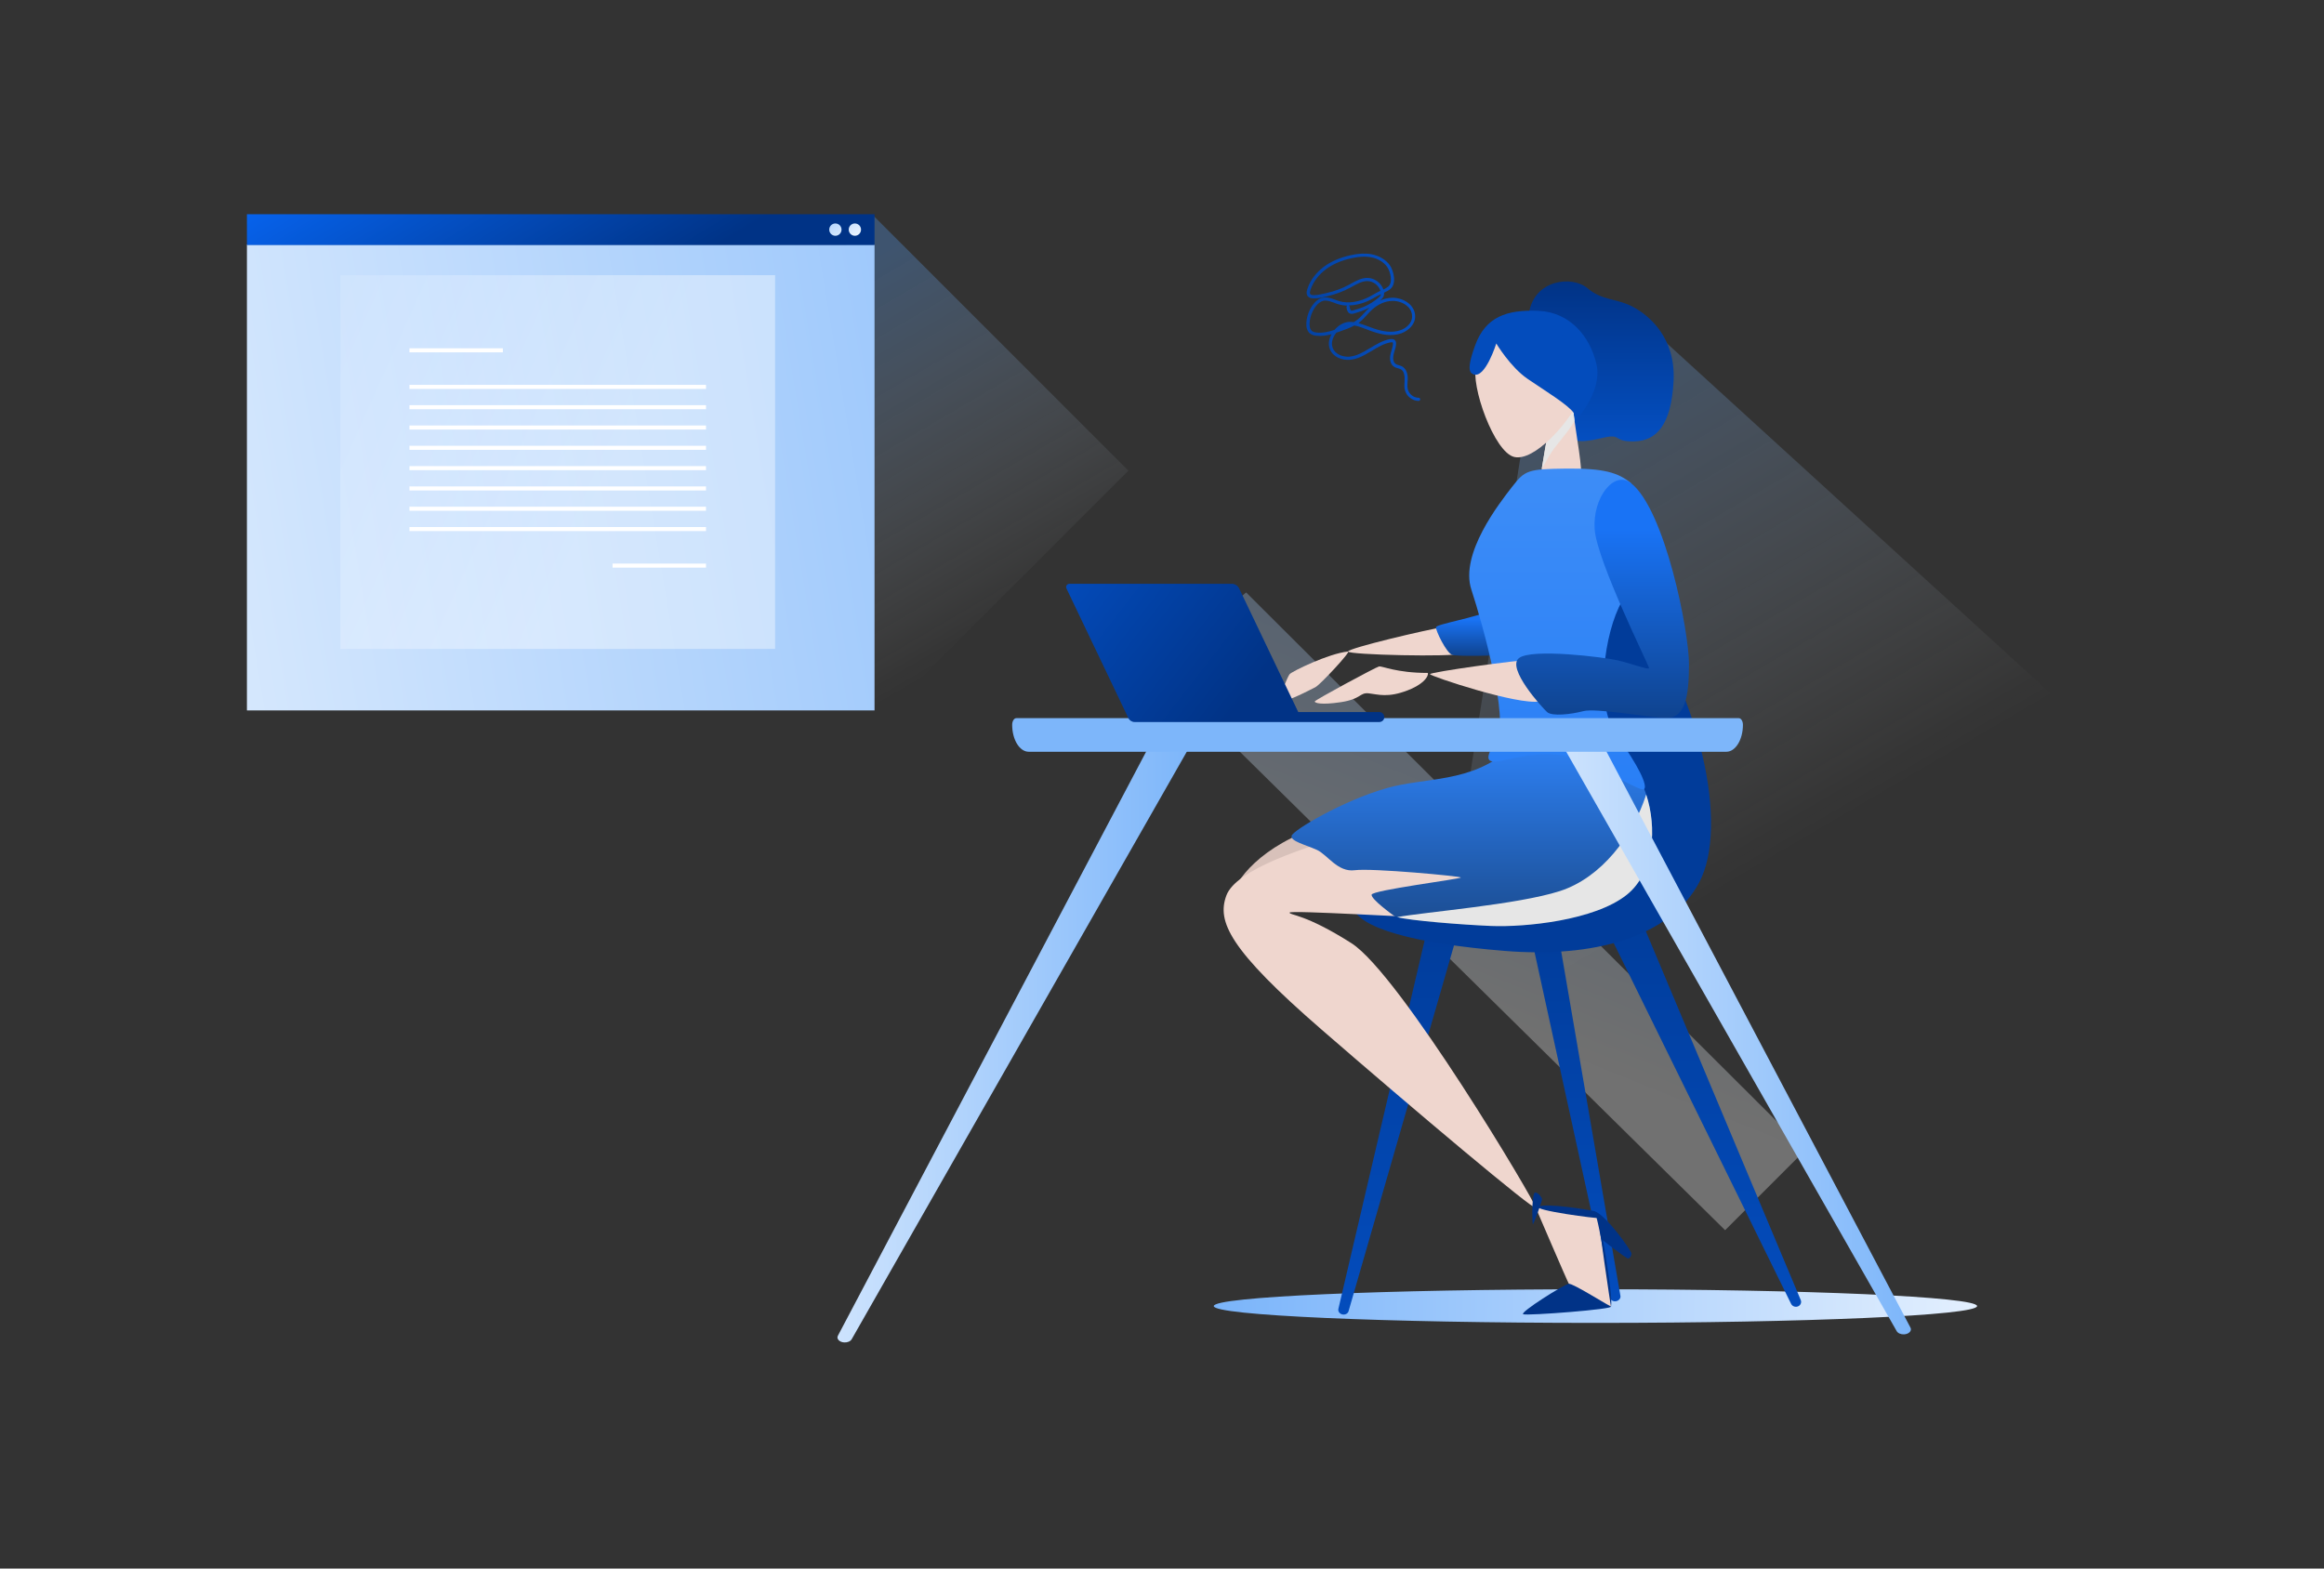 <svg width="320" height="216" viewBox="0 0 320 216" fill="none" xmlns="http://www.w3.org/2000/svg">
<rect x="0" y="0" width="320" height="216" fill="#333333" stroke="none"/>
<path d="M219.678 182.173C248.702 182.173 272.23 181.136 272.23 179.857C272.23 178.578 248.702 177.542 219.678 177.542C190.655 177.542 167.127 178.578 167.127 179.857C167.127 181.136 190.655 182.173 219.678 182.173Z" fill="url(#paint0_linear_3870_504344)"/>
<path opacity="0.3" d="M286.552 99.315L224.426 42.63L209.613 61.306L200.36 119.712L232.316 153.551L286.552 99.315Z" fill="url(#paint1_linear_3870_504344)"/>
<path opacity="0.3" d="M248.599 158.348L171.586 81.585L159.031 91.999L237.537 169.41L248.599 158.348Z" fill="url(#paint2_linear_3870_504344)"/>
<path d="M247.563 179.902C247.928 179.758 248.099 179.363 247.946 179.016L224.476 123.125L219.856 125.108L246.622 179.548C246.787 179.886 247.204 180.044 247.563 179.902Z" fill="url(#paint3_linear_3870_504344)"/>
<path d="M184.836 181.008C184.45 180.924 184.206 180.579 184.288 180.237L197.166 125.203L201.23 126.639L185.69 180.556C185.596 180.892 185.217 181.09 184.838 181.008H184.836Z" fill="url(#paint4_linear_3870_504344)"/>
<path d="M222.539 179.18C222.151 179.257 221.781 179.061 221.708 178.737L210.278 126.454L214.164 126.346L223.123 178.461C223.18 178.783 222.922 179.102 222.539 179.18Z" fill="url(#paint5_linear_3870_504344)"/>
<path d="M223.636 80.758C234.498 95.866 237.995 113.844 233.999 121.458C230.004 129.075 219.391 131.946 207.155 130.946C194.919 129.947 186.805 127.824 186.18 124.704C185.554 121.582 211.149 105.351 212.398 103.105C213.646 100.857 215.894 87.124 218.391 83.629C220.888 80.133 223.634 80.758 223.634 80.758H223.636Z" fill="#013C9A"/>
<path d="M210.526 43.116C211.275 38.435 216.52 37.935 218.579 39.683C220.64 41.432 222.573 41.057 224.821 42.242C227.069 43.429 230.751 46.487 230.441 52.478C230.128 58.472 228.131 60.718 225.011 60.782C221.888 60.844 223.513 59.595 220.453 60.346C217.394 61.095 216.395 60.72 216.082 59.846C215.769 58.972 210.526 43.116 210.526 43.116Z" fill="url(#paint6_linear_3870_504344)"/>
<path d="M215.706 58.911C216.955 58.285 220.7 53.978 219.826 50.171C218.952 46.364 216.206 42.993 211.835 42.806C207.465 42.619 204.532 43.618 203.096 47.613C201.66 51.607 202.596 51.484 203.47 51.671C204.344 51.858 215.706 58.913 215.706 58.913V58.911Z" fill="#034CBC"/>
<path d="M212.21 65.133C212.21 65.366 216.471 66.683 217.409 66.309C218.203 65.994 217.274 61.477 216.802 57.949C216.733 57.417 216.667 56.901 216.631 56.428C216.624 56.353 216.615 56.271 216.608 56.196C216.608 56.196 216.233 56.533 215.738 56.997L215.731 57.004C214.78 57.887 213.365 59.206 213.237 59.423C213.095 59.685 212.511 63.1 212.292 64.524C212.239 64.862 212.21 65.086 212.21 65.131V65.133Z" fill="#EFD6CE"/>
<path d="M198.82 86.344C196.572 86.673 185.664 89.248 185.617 89.716C185.569 90.183 200.27 90.512 201.114 89.996C201.956 89.481 198.82 86.344 198.82 86.344Z" fill="#EFD6CE"/>
<path d="M185.617 89.716C182.958 89.983 177.845 92.477 177.564 92.852C177.284 93.226 176.3 95.568 176.206 96.41C176.113 97.252 180.468 94.958 181.123 94.632C181.778 94.303 186.085 89.67 185.617 89.716Z" fill="#EFD6CE"/>
<path d="M196.571 92.668C192.267 92.668 190.297 91.684 189.877 91.778C189.455 91.871 181.028 96.413 181.028 96.6C181.028 96.788 181.824 97.116 184.632 96.694C187.441 96.272 187.206 95.336 188.471 95.478C189.735 95.619 191.093 96.133 193.855 95.055C196.617 93.978 196.758 92.668 196.571 92.668Z" fill="#EFD6CE"/>
<path d="M182.153 113.688C173.633 116.31 169.794 121.459 169.7 123.614C169.606 125.768 185.337 123.146 186.649 120.149C187.959 117.152 182.155 113.688 182.155 113.688H182.153Z" fill="#D8C1BA"/>
<path d="M187.677 114.344C179.157 116.779 170.167 119.774 168.857 123.332C167.547 126.89 169.231 130.729 181.967 141.779C194.7 152.828 211.369 166.874 211.463 166.312C211.556 165.751 192.781 134.149 186.087 129.887C179.687 125.815 177.566 126.048 177.566 125.674C177.566 125.3 195.826 126.423 196.574 126.329C197.323 126.235 206.968 120.055 205.656 117.528C204.346 114.999 187.677 114.344 187.677 114.344Z" fill="#EFD6CE"/>
<path d="M219.514 166.778C221.231 167.339 224.602 172.24 224.634 172.584C224.666 172.927 224.415 173.303 224.166 173.303C223.917 173.303 220.202 170.464 219.921 170.119C219.64 169.777 219.514 166.78 219.514 166.78V166.778Z" fill="#013387"/>
<path d="M211.461 166.309C214.832 165.981 219.162 166.613 219.63 167.129C220.097 167.644 222.088 179.607 221.807 179.933C221.526 180.262 216.281 177.217 216.048 176.843C215.813 176.468 211.461 166.309 211.461 166.309Z" fill="#EFD6CE"/>
<path d="M211.055 168.59C210.948 167.832 210.93 164.251 211.368 164.219C211.806 164.187 212.274 164.906 212.336 165.093C212.397 165.28 211.087 168.806 211.055 168.59Z" fill="#013387"/>
<path d="M221.795 179.902C220.782 179.395 216.598 176.741 216.025 176.789C215.391 176.841 209.212 180.744 209.728 180.979C210.244 181.215 222.544 180.277 221.795 179.902Z" fill="#013387"/>
<path d="M219.513 166.78C218.787 166.593 212.98 165.657 211.905 166.148C210.828 166.638 220.168 167.88 220.099 167.716C220.028 167.551 219.515 166.78 219.515 166.78H219.513Z" fill="#013387"/>
<path d="M221.833 179.926C222.139 177.986 220.176 167.629 220.107 167.747C220.037 167.864 221.799 180.15 221.833 179.926Z" fill="#013387"/>
<g style="mix-blend-mode:multiply">
<path d="M212.293 64.527C212.539 64.251 212.998 63.208 213.678 62.206C214.397 61.119 216.052 59.353 216.803 57.951C216.734 57.419 216.668 56.904 216.632 56.431C216.616 56.431 216.602 56.438 216.579 56.447C216.49 56.5 216.182 56.703 215.739 57.002L215.732 57.009C214.781 57.892 213.365 59.211 213.238 59.428C213.096 59.691 212.512 63.105 212.293 64.529V64.527Z" fill="#E6E6E6"/>
</g>
<path d="M217.174 55.582C215.77 58.392 211.274 63.541 208.512 62.931C205.75 62.322 202.425 53.005 203.269 50.291C204.114 47.578 206.593 45.375 208.56 46.172C210.527 46.968 217.174 55.582 217.174 55.582Z" fill="#EFD6CE"/>
<path d="M202.882 51.536C204.489 52.223 206.029 47.3 206.029 47.3C206.029 47.3 207.965 50.546 210.336 52.169C212.708 53.791 215.987 55.777 216.704 56.882C217.25 57.724 218.078 55.601 218.078 55.601C218.327 52.105 219.827 48.61 216.143 46.736C212.459 44.862 211.961 43.865 210.149 43.99C208.337 44.116 205.842 44.426 205.404 45.488C204.968 46.549 203.907 47.859 203.468 48.733C203.033 49.608 202.88 51.534 202.88 51.534L202.882 51.536Z" fill="#034CBC"/>
<path d="M181.31 117.024C182.808 117.714 184.179 120.149 186.553 119.834C188.927 119.526 201.033 120.651 201.161 120.838C201.161 121.041 188.927 122.584 188.861 123.205C188.801 123.835 191.595 125.857 191.985 126.143C192.054 126.195 192.179 126.241 192.366 126.293H192.373C194.186 126.779 201.161 127.341 205.34 127.514C209.962 127.701 219.573 126.766 224.008 123.207C227.799 120.165 228.166 113.927 226.667 109.408C226.411 108.643 226.105 107.931 225.754 107.288C225.754 107.288 212.958 98.487 207.775 103.168C202.599 107.849 196.253 107.011 190.919 108.538C184.866 110.268 178.028 114.345 177.848 115.093C177.654 115.842 179.811 116.344 181.308 117.027L181.31 117.024Z" fill="url(#paint7_linear_3870_504344)"/>
<path d="M205.405 84.004C203.221 85.066 197.788 85.94 197.727 86.376C197.665 86.812 199.162 89.934 199.975 90.183C200.788 90.432 206.466 90.308 206.717 90.121C206.966 89.934 205.407 84.004 205.407 84.004H205.405Z" fill="url(#paint8_linear_3870_504344)"/>
<path d="M224.571 66.525C222.823 65.09 220.826 64.464 215.583 64.528C210.34 64.59 209.964 64.777 208.217 67.025C206.469 69.273 200.975 76.265 202.598 81.197C204.221 86.129 207.779 99.175 206.095 101.798C204.41 104.42 204.721 104.982 206.095 104.856C207.469 104.731 211.901 103.234 215.834 104.169C219.766 105.105 225.883 109.163 226.383 108.664C226.883 108.164 225.635 105.48 222.576 101.234C219.518 96.989 220.892 87.063 223.325 82.82C225.76 78.574 224.573 66.528 224.573 66.528L224.571 66.525Z" fill="url(#paint9_linear_3870_504344)"/>
<path d="M210.807 90.872C209.309 90.824 196.854 92.556 196.902 92.839C196.948 93.12 209.029 97.146 211.978 96.585C214.926 96.023 210.807 90.872 210.807 90.872Z" fill="#EFD6CE"/>
<path d="M224.572 66.528C229.269 70.21 232.562 86.942 232.562 91.436C232.562 95.93 232.063 99.052 229.191 98.865C226.32 98.678 219.703 97.491 218.017 97.93C216.33 98.368 213.71 98.678 213.023 98.055C212.336 97.432 207.403 92 209.152 90.626C210.9 89.252 220.888 90.5 222.76 90.939C224.633 91.374 227.066 92.312 227.066 92C227.066 91.687 219.888 77.267 219.575 72.898C219.263 68.527 222.26 64.72 224.569 66.53L224.572 66.528Z" fill="url(#paint10_linear_3870_504344)"/>
<g style="mix-blend-mode:multiply">
<path d="M192.375 126.293C194.187 126.779 201.163 127.34 205.342 127.514C209.964 127.701 219.575 126.765 224.01 123.207C227.801 120.164 228.168 113.926 226.669 109.407C224.834 115.129 220.517 120.86 214.773 122.711C208.975 124.576 196.322 125.58 192.375 126.293Z" fill="#E6E6E6"/>
</g>
<path d="M214.62 101.702L261.165 183.312C261.328 183.595 261.741 183.773 262.183 183.751C262.852 183.716 263.288 183.255 263.06 182.824L219.924 101.079L214.618 101.7L214.62 101.702Z" fill="url(#paint11_linear_3870_504344)"/>
<path d="M163.814 102.816L117.269 184.426C117.107 184.709 116.694 184.887 116.251 184.864C115.582 184.83 115.146 184.369 115.374 183.938L158.51 102.193L163.816 102.814L163.814 102.816Z" fill="url(#paint12_linear_3870_504344)"/>
<path d="M239.426 98.897H139.936C139.623 98.897 139.37 99.309 139.37 99.816C139.37 101.863 140.393 103.524 141.653 103.524H237.706C238.967 103.524 239.99 101.862 239.99 99.816C239.99 99.309 239.736 98.897 239.424 98.897H239.426Z" fill="#7DB6FA"/>
<path d="M147.242 80.393C146.916 80.394 146.7 80.736 146.841 81.03L155.062 98.245L155.372 98.89C155.53 99.219 155.864 99.427 156.227 99.427H156.463C156.472 99.427 156.481 99.428 156.489 99.428H189.924C190.305 99.428 190.613 99.12 190.613 98.746C190.613 98.371 190.305 98.056 189.924 98.056H178.761V98.055L170.628 81.04C170.439 80.645 170.04 80.391 169.602 80.391H147.24L147.242 80.393Z" fill="url(#paint13_linear_3870_504344)"/>
<path opacity="0.3" d="M155.374 64.812L120.367 29.806L85.987 64.187L120.993 99.193L155.374 64.812Z" fill="url(#paint14_linear_3870_504344)"/>
<path d="M120.417 33.682H34V97.83H120.417V33.682Z" fill="url(#paint15_linear_3870_504344)"/>
<path d="M120.417 29.5H34V33.741H120.417V29.5Z" fill="url(#paint16_linear_3870_504344)"/>
<path d="M115.874 31.619C115.874 32.087 115.494 32.468 115.026 32.468C114.558 32.468 114.178 32.087 114.178 31.619C114.178 31.151 114.558 30.772 115.026 30.772C115.495 30.772 115.874 31.151 115.874 31.619Z" fill="url(#paint17_linear_3870_504344)"/>
<path d="M118.559 31.619C118.559 32.087 118.18 32.468 117.711 32.468C117.242 32.468 116.863 32.087 116.863 31.619C116.863 31.151 117.243 30.772 117.711 30.772C118.179 30.772 118.559 31.151 118.559 31.619Z" fill="url(#paint18_linear_3870_504344)"/>
<path opacity="0.4" d="M106.724 37.894H46.867V89.36H106.724V37.894Z" fill="url(#paint19_linear_3870_504344)"/>
<path d="M97.214 55.795H56.377V56.354H97.214V55.795Z" fill="white"/>
<path d="M97.214 52.999H56.377V53.559H97.214V52.999Z" fill="white"/>
<path d="M69.243 47.961H56.377V48.521H69.243V47.961Z" fill="white"/>
<path d="M97.212 77.611H84.346V78.17H97.212V77.611Z" fill="white"/>
<path d="M97.214 58.593H56.377V59.152H97.214V58.593Z" fill="white"/>
<path d="M97.214 61.386H56.377V61.945H97.214V61.386Z" fill="white"/>
<path d="M97.214 64.186H56.377V64.745H97.214V64.186Z" fill="white"/>
<path d="M97.214 66.984H56.377V67.543H97.214V66.984Z" fill="white"/>
<path d="M97.214 69.777H56.377V70.337H97.214V69.777Z" fill="white"/>
<path d="M97.214 72.575H56.377V73.134H97.214V72.575Z" fill="white"/>
<path d="M195.354 55.212C194.504 55.212 193.694 54.596 193.464 53.777C193.341 53.375 193.369 52.959 193.396 52.557C193.396 52.397 193.409 52.234 193.409 52.089C193.409 51.808 193.354 51.11 192.881 50.853C192.774 50.787 192.638 50.76 192.503 50.72C192.329 50.666 192.138 50.627 191.976 50.518C191.408 50.171 191.328 49.431 191.448 48.854C191.488 48.639 191.555 48.437 191.61 48.237C191.706 47.929 191.785 47.633 191.801 47.337C191.801 47.31 191.801 47.217 191.773 47.177C191.745 47.123 191.61 47.123 191.463 47.15C190.546 47.31 189.696 47.821 188.885 48.316L188.763 48.383C187.83 48.947 186.9 49.47 185.847 49.548C184.795 49.642 183.512 49.159 183.107 48.059C182.837 47.349 183.012 46.609 183.349 46.02C182.674 46.208 181.971 46.316 181.256 46.235C180.999 46.208 180.636 46.141 180.351 45.9C180.001 45.604 179.839 45.108 179.878 44.45C179.934 43.577 180.244 42.707 180.744 42.009C181.137 41.459 181.594 41.124 182.082 41.003C182.702 40.855 183.297 41.07 183.865 41.284C184.055 41.351 184.23 41.417 184.405 41.471C185.7 41.846 186.998 41.526 187.876 41.175C188.416 40.961 188.928 40.665 189.416 40.384C189.619 40.263 189.861 40.157 190.079 40.049C189.837 39.297 189.094 38.72 188.296 38.708C187.581 38.696 186.906 39.07 186.243 39.433C186.136 39.499 186.013 39.553 185.906 39.62C184.933 40.142 183.908 40.52 182.828 40.774C182.772 40.774 182.705 40.801 182.625 40.828C181.803 41.031 180.262 41.405 179.964 40.614C179.857 40.333 179.937 40.025 180.02 39.783C180.397 38.602 181.235 37.502 182.355 36.684C183.328 35.986 184.528 35.464 185.918 35.156C187.038 34.902 187.995 34.859 188.833 35.008C189.901 35.21 190.819 35.76 191.359 36.509C191.899 37.261 192.384 39.14 191.359 39.861C191.129 40.037 190.846 40.17 190.576 40.306C190.589 40.481 190.576 40.641 190.521 40.774C190.426 41.015 190.251 41.191 190.076 41.323C190.048 41.351 190.021 41.363 190.009 41.39C190.536 41.148 191.101 41.027 191.656 41C192.574 40.973 193.519 41.336 194.139 41.925C194.612 42.393 194.87 42.985 194.854 43.616C194.842 44.743 193.854 45.573 192.952 45.897C191.561 46.38 190.183 46.057 189.023 45.667C188.753 45.573 188.471 45.48 188.186 45.359C187.618 45.144 187.038 44.915 186.486 44.821C185.866 45.157 185.203 45.398 184.583 45.613C184.393 45.679 184.19 45.745 184.003 45.815C183.558 46.365 183.22 47.156 183.503 47.908C183.84 48.793 184.908 49.183 185.798 49.116C186.756 49.035 187.633 48.552 188.526 48.002L188.649 47.935C189.499 47.425 190.377 46.89 191.377 46.7C191.838 46.618 192.04 46.782 192.132 46.914C192.227 47.047 192.227 47.211 192.227 47.331C192.227 47.694 192.12 48.017 192.012 48.352C191.957 48.555 191.89 48.727 191.865 48.929C191.785 49.346 191.825 49.896 192.203 50.137C192.325 50.204 192.461 50.246 192.608 50.297C192.77 50.337 192.933 50.391 193.08 50.473C193.553 50.742 193.835 51.331 193.835 52.095C193.835 52.255 193.835 52.43 193.808 52.59C193.78 52.965 193.768 53.327 193.863 53.662C194.038 54.294 194.673 54.777 195.336 54.777C195.459 54.777 195.551 54.871 195.551 54.991C195.551 55.112 195.456 55.206 195.336 55.206H195.364L195.354 55.212ZM182.515 41.393C182.407 41.393 182.3 41.393 182.189 41.432C181.812 41.526 181.447 41.807 181.109 42.263C180.649 42.906 180.366 43.698 180.326 44.477C180.299 44.839 180.339 45.307 180.636 45.564C180.784 45.685 180.986 45.767 181.299 45.794C182.122 45.888 182.959 45.685 183.742 45.431C183.797 45.365 183.849 45.298 183.917 45.244C184.31 44.855 184.93 44.386 185.728 44.332C185.958 44.32 186.173 44.332 186.403 44.359C186.593 44.25 186.78 44.117 186.955 43.984C187.293 43.716 187.575 43.395 187.873 43.072C188.087 42.831 188.318 42.589 188.56 42.362C188.37 42.456 188.183 42.55 187.992 42.631C187.6 42.806 187.182 42.955 186.777 43.06C186.722 43.072 186.67 43.087 186.614 43.115C186.317 43.208 185.832 43.368 185.562 42.885C185.454 42.698 185.427 42.468 185.399 42.296C185.399 42.202 185.439 42.121 185.507 42.082C185.102 42.082 184.696 42.015 184.279 41.894C184.089 41.84 183.886 41.773 183.711 41.692C183.294 41.544 182.889 41.396 182.508 41.396L182.515 41.393ZM187.038 44.492C187.483 44.613 187.928 44.788 188.376 44.948C188.658 45.057 188.928 45.163 189.186 45.244C190.279 45.607 191.561 45.903 192.832 45.471C193.602 45.217 194.425 44.519 194.44 43.607C194.44 43.084 194.25 42.613 193.86 42.239C193.332 41.716 192.51 41.42 191.699 41.435C190.714 41.462 189.714 41.903 188.891 42.671C188.661 42.885 188.431 43.127 188.216 43.368C187.919 43.704 187.609 44.039 187.244 44.335C187.176 44.389 187.109 44.444 187.041 44.495L187.038 44.492ZM185.445 44.827C185.283 44.867 185.135 44.921 184.973 45.002C185.135 44.948 185.283 44.882 185.445 44.827ZM185.74 42.079C185.74 42.079 185.847 42.172 185.847 42.239C185.86 42.387 185.887 42.547 185.955 42.668C186.034 42.816 186.13 42.816 186.482 42.695C186.55 42.683 186.605 42.656 186.657 42.64C187.05 42.532 187.44 42.399 187.817 42.239C188.548 41.916 189.223 41.502 189.815 40.991C189.95 40.882 190.073 40.762 190.125 40.617C190.125 40.59 190.153 40.55 190.153 40.508C189.978 40.59 189.803 40.683 189.64 40.762C189.14 41.058 188.615 41.351 188.048 41.58C187.44 41.822 186.617 42.048 185.724 42.063L185.737 42.076L185.74 42.079ZM187.833 35.343C187.293 35.343 186.697 35.424 186.037 35.572C184.7 35.868 183.555 36.364 182.634 37.034C181.582 37.798 180.811 38.819 180.446 39.904C180.391 40.079 180.339 40.293 180.391 40.453C180.486 40.734 181.213 40.707 182.524 40.387C182.604 40.36 182.686 40.348 182.739 40.333C183.779 40.103 184.776 39.729 185.709 39.233C185.817 39.179 185.939 39.112 186.047 39.046C186.749 38.656 187.492 38.255 188.315 38.267C189.272 38.294 190.177 38.964 190.487 39.864C190.717 39.756 190.932 39.635 191.107 39.502C191.85 38.964 191.457 37.397 191 36.75C190.527 36.08 189.705 35.596 188.76 35.421C188.462 35.367 188.152 35.34 187.814 35.34H187.827L187.833 35.343Z" fill="url(#paint20_linear_3870_504344)"/>
<defs>
<linearGradient id="paint0_linear_3870_504344" x1="132.968" y1="178.954" x2="299.833" y2="180.693" gradientUnits="userSpaceOnUse">
<stop stop-color="#58A1F9"/>
<stop offset="1" stop-color="white"/>
</linearGradient>
<linearGradient id="paint1_linear_3870_504344" x1="186.21" y1="58.992" x2="226.903" y2="128.524" gradientUnits="userSpaceOnUse">
<stop stop-color="#58A1F9"/>
<stop offset="1" stop-color="white" stop-opacity="0"/>
</linearGradient>
<linearGradient id="paint2_linear_3870_504344" x1="80.626" y1="-1.647" x2="48.618" y2="78.129" gradientUnits="userSpaceOnUse">
<stop stop-color="#58A1F9"/>
<stop offset="1" stop-color="white"/>
</linearGradient>
<linearGradient id="paint3_linear_3870_504344" x1="233.929" y1="179.954" x2="233.929" y2="123.125" gradientUnits="userSpaceOnUse">
<stop stop-color="#034CBC"/>
<stop offset="1" stop-color="#013C9A"/>
</linearGradient>
<linearGradient id="paint4_linear_3870_504344" x1="192.751" y1="181.027" x2="192.751" y2="125.203" gradientUnits="userSpaceOnUse">
<stop stop-color="#034CBC"/>
<stop offset="1" stop-color="#013C9A"/>
</linearGradient>
<linearGradient id="paint5_linear_3870_504344" x1="216.704" y1="179.197" x2="216.704" y2="126.346" gradientUnits="userSpaceOnUse">
<stop stop-color="#034CBC"/>
<stop offset="1" stop-color="#013C9A"/>
</linearGradient>
<linearGradient id="paint6_linear_3870_504344" x1="220.493" y1="60.784" x2="220.493" y2="38.756" gradientUnits="userSpaceOnUse">
<stop stop-color="#044FC1"/>
<stop offset="1" stop-color="#013386"/>
</linearGradient>
<linearGradient id="paint7_linear_3870_504344" x1="202.662" y1="127.537" x2="202.662" y2="101.796" gradientUnits="userSpaceOnUse">
<stop stop-color="#1B4C90"/>
<stop offset="1" stop-color="#2E82F6"/>
</linearGradient>
<linearGradient id="paint8_linear_3870_504344" x1="202.235" y1="90.323" x2="202.235" y2="84.004" gradientUnits="userSpaceOnUse">
<stop stop-color="#0F438F"/>
<stop offset="0.795" stop-color="#1973F5"/>
</linearGradient>
<linearGradient id="paint9_linear_3870_504344" x1="214.396" y1="108.706" x2="214.396" y2="64.524" gradientUnits="userSpaceOnUse">
<stop stop-color="#297FF6"/>
<stop offset="1" stop-color="#3D8DF7"/>
</linearGradient>
<linearGradient id="paint10_linear_3870_504344" x1="220.671" y1="98.873" x2="220.671" y2="66.069" gradientUnits="userSpaceOnUse">
<stop stop-color="#0F438F"/>
<stop offset="0.795" stop-color="#1973F5"/>
</linearGradient>
<linearGradient id="paint11_linear_3870_504344" x1="214.618" y1="142.416" x2="263.121" y2="142.416" gradientUnits="userSpaceOnUse">
<stop stop-color="#CDE3FD"/>
<stop offset="1" stop-color="#7DB6FA"/>
</linearGradient>
<linearGradient id="paint12_linear_3870_504344" x1="115.313" y1="143.53" x2="163.816" y2="143.53" gradientUnits="userSpaceOnUse">
<stop stop-color="#CDE3FD"/>
<stop offset="1" stop-color="#7DB6FA"/>
</linearGradient>
<linearGradient id="paint13_linear_3870_504344" x1="168.705" y1="99.428" x2="146.82" y2="82.414" gradientUnits="userSpaceOnUse">
<stop stop-color="#013386"/>
<stop offset="1" stop-color="#0349B6"/>
</linearGradient>
<linearGradient id="paint14_linear_3870_504344" x1="120.402" y1="35.443" x2="147.465" y2="81.598" gradientUnits="userSpaceOnUse">
<stop stop-color="#58A1F9"/>
<stop offset="1" stop-color="white" stop-opacity="0"/>
</linearGradient>
<linearGradient id="paint15_linear_3870_504344" x1="249.679" y1="37.115" x2="-44.203" y2="85.917" gradientUnits="userSpaceOnUse">
<stop stop-color="#58A1F9"/>
<stop offset="1" stop-color="white"/>
</linearGradient>
<linearGradient id="paint16_linear_3870_504344" x1="63.02" y1="8.245" x2="84.026" y2="42.855" gradientUnits="userSpaceOnUse">
<stop stop-color="#0766F4"/>
<stop offset="1" stop-color="#003386"/>
</linearGradient>
<linearGradient id="paint17_linear_3870_504344" x1="111.466" y1="25.551" x2="116.794" y2="34.635" gradientUnits="userSpaceOnUse">
<stop stop-color="#58A1F9"/>
<stop offset="1" stop-color="white"/>
</linearGradient>
<linearGradient id="paint18_linear_3870_504344" x1="113.464" y1="24.378" x2="118.792" y2="33.463" gradientUnits="userSpaceOnUse">
<stop stop-color="#58A1F9"/>
<stop offset="1" stop-color="white"/>
</linearGradient>
<linearGradient id="paint19_linear_3870_504344" x1="-132.259" y1="56.91" x2="51.571" y2="139.304" gradientUnits="userSpaceOnUse">
<stop stop-color="#58A1F9"/>
<stop offset="1" stop-color="white"/>
</linearGradient>
<linearGradient id="paint20_linear_3870_504344" x1="195.141" y1="34.922" x2="177.842" y2="36.833" gradientUnits="userSpaceOnUse">
<stop stop-color="#0550C2"/>
<stop offset="1" stop-color="#0442A3"/>
</linearGradient>
</defs>
</svg>
